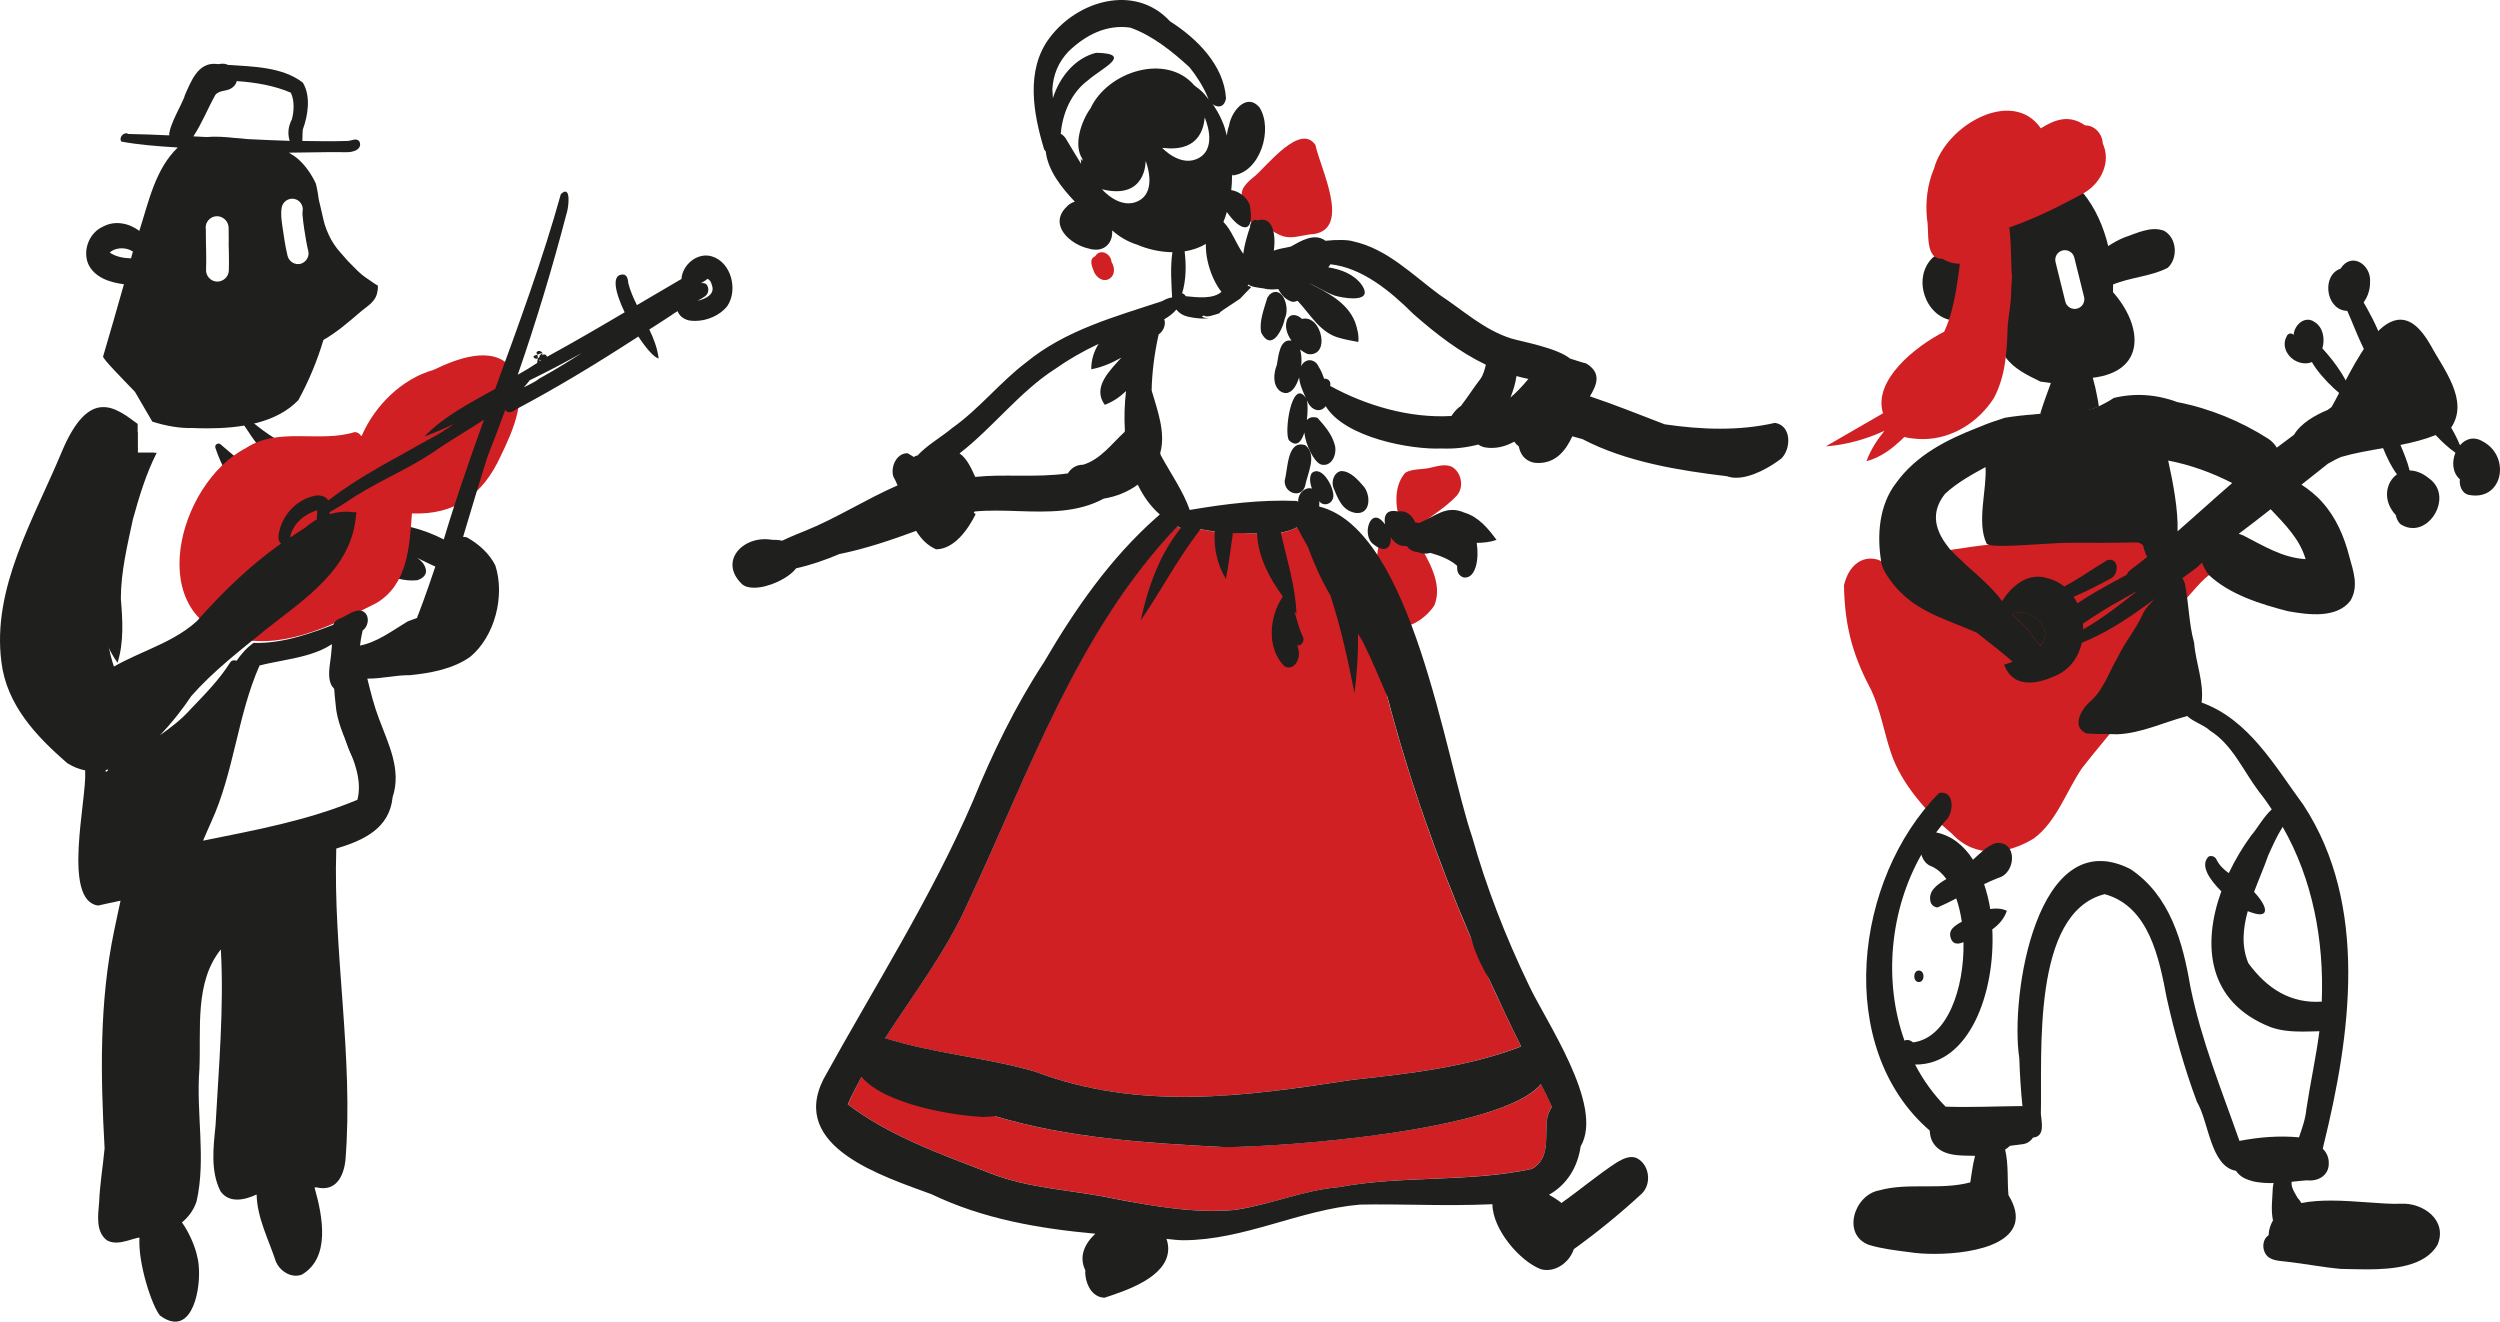 <?xml version="1.0" encoding="UTF-8"?> <svg xmlns="http://www.w3.org/2000/svg" width="314" height="166" viewBox="0 0 314 166" fill="none"> <g clip-path="url(#clip0_638_3)"> <path d="M277.123 67.723C276.545 66.553 275.164 67.359 274.205 67.421C273 67.537 271.79 67.578 270.583 67.635C267.653 67.684 264.716 67.696 261.79 67.682C261.389 67.682 260.992 67.688 260.595 67.688C257.693 67.6 254.789 67.48 251.888 67.372C251.06 67.36 250.347 67.864 249.781 68.423C248.777 68.458 239.646 69.804 236.409 70.547C234.758 69.607 232.368 70.276 231.604 73.503C231.689 79.18 232.979 82.82 235.062 86.757C236.197 89.228 236.626 91.932 237.487 94.491C238.72 98.35 242.068 102.131 245.149 104.705C246.625 106.289 248.386 106.952 250.2 106.952C251.973 106.952 253.795 106.315 255.443 105.316C258.315 103.185 259.5 99.43 261.48 96.506C264.486 92.606 267.985 89.059 270.164 84.485C271.388 82.061 272.452 79.459 272.974 76.761C274.61 75.458 275.997 73.313 277.465 72.219C278.475 70.788 277.698 69.127 277.121 67.723H277.123Z" fill="#D12023"></path> <path d="M294.843 39.102C294.583 38.549 294.672 37.77 295.14 37.35C295.636 36.896 296.383 37.09 296.692 37.666C298.448 40.709 300.26 44.113 299.616 47.617C297.132 45.321 296.181 42.101 294.843 39.102Z" fill="#1F1F1E"></path> <path d="M279.59 65.758C279.657 63.099 272.021 69.556 270.581 70.034C268.518 72.011 256.777 76.58 258.352 79.475C258.567 79.611 258.805 79.669 259.055 79.669C259.383 79.669 259.723 79.568 260.006 79.42C261.944 78.109 263.859 76.774 265.922 75.641C266.689 75.209 267.556 74.723 268.45 74.215C265.969 76.19 263.433 78.155 260.654 79.611C260.292 79.692 260.065 80.031 260.065 80.392C260.053 80.672 260.268 81.035 260.584 81.035H260.654C265.91 79.159 270.228 75.472 274.661 72.205C275.667 71.452 277.812 70.236 276.628 68.85C277.826 67.854 278.865 66.82 279.59 65.758Z" fill="#1F1F1E"></path> <path d="M264.684 70.35C262.747 71.493 260.921 72.852 258.905 73.844C258.269 74.171 257.26 74.557 257.59 75.463C257.691 75.712 257.895 75.845 258.133 75.845C260.504 75.046 262.813 73.902 265.011 72.712C266.169 72.272 266.224 69.967 264.684 70.35Z" fill="#1F1F1E"></path> <path d="M252.673 77.193C253.614 77.917 254.464 78.753 255.164 79.75C255.496 80.213 255.902 80.664 256.264 81.128C257.036 80.291 257.216 79.24 256.073 77.96C255.187 77.058 253.737 76.536 252.672 77.194L252.673 77.193Z" fill="#1F1F1E"></path> <path d="M282.386 120.96C281.507 118.841 281.716 116.632 282.317 114.443C282.955 114.686 283.495 114.839 283.826 114.839C285.096 114.839 284.357 113.325 283.11 112.025C283.698 110.462 284.369 108.927 284.879 107.465C285.435 106.241 285.946 105.057 286.703 103.855C290.477 110.458 291.914 118.131 291.612 125.806C287.7 126.061 284.736 124.182 282.385 120.96H282.386ZM241.328 107.335C241.514 108.019 241.957 108.615 242.673 108.847C243.367 109.168 243.956 109.718 244.467 110.402C243.207 111.152 242.064 111.985 242.518 113.416C242.696 113.755 243.015 113.969 243.367 113.969C244.176 113.624 244.945 113.24 245.706 112.842C246.019 113.739 246.252 114.724 246.402 115.769C245.552 116.241 244.624 116.783 245.033 117.875C245.213 118.361 245.521 118.517 245.883 118.517C246.11 118.517 246.364 118.425 246.615 118.339C246.725 124.106 244.613 130.368 240.284 130.924C239.855 130.583 239.486 130.553 239.204 130.71C236.529 123.225 237.368 114.299 241.328 107.337V107.335ZM301.529 151.188C300.417 151.243 298.843 151.119 297.096 150.997C294.45 150.803 291.423 150.615 289.051 151.104C288.916 150.861 288.754 150.629 288.552 150.421C288.255 149.866 287.928 149.433 287.826 148.803C287.834 148.69 287.832 148.563 287.822 148.435C288.468 148.368 289.108 148.296 289.751 148.247C291.203 148.418 292.563 147.594 292.493 146.033C292.503 145.413 292.215 144.724 291.739 144.285C291.774 144.128 291.811 143.975 291.837 143.849C295.237 130.042 297.559 113.699 289.31 101.103C285.727 96.239 282.483 90.394 276.518 88.237C276.852 85.724 275.776 83.26 275.584 80.733C274.894 78.267 274.94 75.768 274.395 73.2C274.192 72.658 273.852 72.184 273.24 72.082C271.856 72.014 271.821 73.585 271.142 74.535C270.588 75.441 269.453 76.2 269.056 77.294C268.205 79.115 266.857 80.699 265.997 82.532C264.862 84.442 264.263 86.548 262.563 88.085C261.428 89.023 260.091 91.307 262.075 92.125C263.389 92.225 264.523 92.168 265.939 92.225C268.919 92.101 271.684 90.754 274.543 89.984C274.598 89.973 274.653 89.946 274.708 89.928C275.477 90.673 276.759 91.008 277.58 91.77C280.424 93.56 281.737 96.805 283.71 99.407C284.299 100.131 284.816 100.893 285.335 101.658C284.319 102.552 283.414 104.219 282.758 104.923C281.7 106.37 280.733 107.98 279.936 109.664C279.32 109.223 278.764 108.709 278.395 107.966C278.224 107.583 277.748 107.392 277.373 107.604C276.297 108.736 277.55 110.496 278.998 111.949C276.592 118.605 277.187 125.845 285.173 129.002C286.463 129.467 287.824 129.567 289.197 129.567C289.907 129.567 290.613 129.538 291.318 129.521C290.906 132.717 290.178 136.001 289.673 139.351C289.579 140.504 289.152 141.667 288.757 142.848C286.239 142.621 283.764 142.819 281.274 143.296C278.998 136.794 276.517 130.801 275.11 123.936C274.169 118.349 272.57 112.48 267.574 109.153C255.821 103.207 252.433 125.134 253.622 132.893C253.691 134.911 253.813 136.938 254.019 138.953C253.978 138.947 253.947 138.924 253.906 138.921C250.743 138.953 247.581 139.1 244.419 138.999C244.407 139.002 244.396 139.008 244.384 139.011C242.821 137.434 241.541 135.642 240.532 133.698C240.57 133.701 240.61 133.706 240.645 133.706C247.324 133.706 250.629 124.749 250.234 116.729C251.062 116.135 251.743 115.372 252.059 114.39C251.371 114.08 250.666 114.068 249.973 114.172C249.805 113.072 249.531 112.036 249.204 111.049C249.781 110.772 250.367 110.505 250.983 110.264C253.249 109.673 253.431 105.548 250.664 105.895C249.549 106.263 248.711 107.169 247.811 107.983C246.674 106.195 245.128 104.957 243.177 104.551C243.627 103.963 244.079 103.385 244.578 102.843C245.428 101.789 245.417 99.223 243.556 99.596C232.885 110.33 230.326 131.589 242.375 142.005C242.392 142.492 242.494 142.964 242.694 143.351C243.704 145.274 246.176 145.137 248.045 145.172C248.051 145.172 248.059 145.172 248.064 145.172C247.743 146.419 247.589 147.774 247.467 148.507C245.618 149.004 243.692 149.004 241.765 149.004C239.828 149.004 237.878 148.992 236.021 149.514C232.87 150.079 231.284 155.099 234.761 156.366C236.404 156.854 238.127 157.056 239.816 157.27C240.643 157.407 241.743 157.488 242.967 157.488C248.305 157.488 255.82 155.915 252.26 150.101C252.101 148.307 252.286 146.196 251.843 144.387C252.055 144.244 252.264 144.103 252.456 143.914C253.033 143.847 253.611 143.767 254.188 143.688C254.712 143.581 255.093 143.269 255.363 142.863C255.375 142.863 255.386 142.875 255.4 142.875C256.887 142.704 256.41 140.929 256.332 139.898C256.512 132.435 255.128 114.635 264.343 112.305C269.918 113.834 271.19 120.336 272.142 125.356C273.128 129.766 274.349 134.143 275.936 138.396C277.433 140.882 277.613 146.482 280.845 147.059C281.072 147.409 281.364 147.669 281.75 147.906C282.182 148.144 282.691 148.303 283.157 148.416C283.847 148.54 284.538 148.596 285.221 148.596C285.335 148.596 285.446 148.581 285.56 148.579C285.517 148.77 285.488 148.963 285.467 149.152C285.423 150.501 285.197 151.948 285.487 153.287C285.185 153.807 284.965 154.399 284.935 155.148C284.164 155.643 284.097 156.796 284.573 157.519C285.139 158.382 286.352 158.356 287.26 158.471C289.503 158.728 291.747 159.172 294.002 159.374C294.954 159.386 296.066 159.432 297.242 159.432C300.678 159.432 304.586 159.048 306.149 156.354C307.455 153.289 304.371 151.028 301.528 151.187L301.529 151.188Z" fill="#1F1F1E"></path> <path d="M241.01 123.346C241.783 123.346 241.783 121.898 241.01 121.898C240.239 121.898 240.239 123.346 241.01 123.346Z" fill="#1F1F1E"></path> <path d="M294.549 39.024C294.673 39.043 294.786 39.056 294.9 39.056C296.634 39.044 297.71 37.079 297.677 35.471C297.892 33.3 295.364 31.537 293.972 33.743C291.613 34.545 292.076 38.694 294.549 39.024Z" fill="#1F1F1E"></path> <path d="M288.995 45.571C289.198 45.617 289.393 45.638 289.573 45.638C289.866 45.638 290.132 45.577 290.373 45.47C291.531 47.546 294.737 50.467 295.808 50.614C295.121 48.145 293.495 45.698 291.691 43.764C292.039 42.562 291.79 41.112 290.72 40.449C289.518 39.578 288.158 40.8 288.08 42.068C287.83 41.761 287.354 41.863 287.218 42.224C286.423 43.625 287.534 45.255 288.996 45.571H288.995Z" fill="#1F1F1E"></path> <path d="M289.584 70.225C286.718 70.078 284.246 68.529 281.753 67.252C281.57 67.172 281.391 67.105 281.184 67.047C282.545 66.031 283.905 64.98 285.196 63.96C286.965 65.836 288.834 67.668 289.583 70.225H289.584ZM273.502 66.731C273.592 64.027 272.924 60.556 272.323 57.843C275.143 58.396 277.752 59.335 280.368 60.669C278.055 62.661 275.801 64.732 273.501 66.732L273.502 66.731ZM253.747 76.91C254.585 76.91 255.458 77.351 256.071 77.973C257.217 79.249 257.035 80.3 256.266 81.141C255.904 80.674 255.494 80.222 255.166 79.759C254.463 78.763 253.614 77.927 252.671 77.203C253.002 77 253.376 76.91 253.747 76.91ZM311.819 55.434C310.679 54.756 309.66 55.136 308.973 55.923C308.689 55.234 308.308 54.458 307.867 53.708C310.17 50.271 306.867 46.316 305.19 43.196C300.167 34.51 295.363 46.736 292.848 51.122L292.337 51.496C290.773 52.141 288.948 53.192 288.132 54.605C287.407 55.138 286.681 55.683 285.967 56.224C285.695 55.773 285.321 55.375 284.856 55.083C281.413 52.889 277.502 51.282 273.478 50.503C270.815 49.508 268.085 49.348 265.488 49.983C264.856 50.411 264.162 50.773 263.471 51.091C262.7 51.43 261.794 51.566 260.968 51.667C260.173 51.769 259.381 51.781 258.574 51.814H258.643C258.269 51.826 257.883 51.834 257.496 51.834H257.305C256.67 51.939 256.026 51.994 255.39 52.051H255.456C254.212 52.141 252.987 52.277 251.763 52.481C251.728 52.493 251.705 52.504 251.682 52.516C250.629 52.844 249.599 53.205 248.589 53.636C248.554 53.636 248.522 53.656 248.499 53.668C244.486 55.228 240.679 57.162 238.161 60.646C235.996 63.439 235.713 67.27 236.304 70.7C236.543 72.078 238.388 74.117 238.75 74.421C241.382 77.055 244.961 77.985 248.26 79.455C248.272 79.455 248.272 79.464 248.284 79.464C250.016 80.833 251.673 82.11 252.781 83.118C252.398 83.265 252.035 83.378 251.716 83.48C252.328 85.141 253.53 85.73 254.878 85.73C255.876 85.73 256.965 85.414 257.962 84.963C263.355 82.928 262.653 73.88 257.077 72.6C254.741 71.876 252.655 73.561 251.477 75.506C250.22 73.821 248.598 72.431 246.989 71.007C246.989 71.007 244.735 68.891 244.79 68.823C242.559 66.085 242.808 63.881 244.326 61.991C244.338 61.979 244.348 61.979 244.36 61.968C245.823 60.625 247.682 59.583 249.383 58.667C249.574 61.438 248.236 65.609 249.516 68.268C249.858 68.979 257.428 68.177 259.592 68.177C262.529 68.189 265.473 68.189 268.409 68.132C268.716 68.177 268.965 68.291 269.157 68.473C269.258 68.879 269.384 69.275 269.531 69.672C269.587 69.762 269.656 69.85 269.711 69.93C269.032 70.474 268.343 71.015 267.649 71.536C267.059 71.887 266.915 72.735 267.083 73.346C267.57 74.217 268.681 74.272 270.186 73.778C271.875 73.233 274.075 71.978 276.477 70.384C276.682 71.062 277.022 71.708 277.43 72.215C280.058 74.682 283.923 75.88 287.391 76.774H287.403C289.918 77.225 293.489 77.7 295.211 75.451C296.29 73.631 295.573 71.719 295.066 69.874C294.43 67.388 293.409 64.999 291.677 63.077C290.905 62.197 290.008 61.493 289.068 60.874C290.328 59.878 291.449 58.972 292.379 58.248C292.968 57.921 293.534 57.594 294.068 57.387C295.742 56.898 297.527 56.597 299.314 56.287C299.787 57.445 300.327 58.583 301.057 59.581C299.656 60.575 299.2 62.865 300.912 64.694C300.971 65.045 301.118 65.371 301.333 65.655C301.399 65.734 301.47 65.802 301.548 65.871C302.059 66.185 302.57 66.322 303.057 66.322C305.775 66.322 307.814 62.06 305.108 60.103C304.246 59.389 303.401 59.099 302.648 59.09C302.384 58.01 301.945 56.95 301.493 55.883C303.021 55.581 304.516 55.205 305.92 54.646C306.677 55.457 307.487 56.219 308.401 56.864C307.945 57.981 308 59.36 308.961 60.196C308.859 60.986 309.198 61.892 309.99 62.142C310.319 62.205 310.625 62.242 310.91 62.242C314.491 62.242 315.17 57.188 311.816 55.434H311.819Z" fill="#1F1F1E"></path> <path d="M261.759 37.301C261.918 37.946 261.52 38.607 260.871 38.766C260.227 38.929 259.562 38.529 259.403 37.882L258.176 32.921C258.013 32.275 258.413 31.615 259.057 31.456C259.707 31.297 260.37 31.694 260.529 32.342L261.76 37.301H261.759ZM245.253 40.245C245.625 40.358 245.999 40.404 246.362 40.404C247.807 40.404 249.227 39.484 250.261 38.254C250.267 38.27 250.267 38.294 250.273 38.311C250.659 40.28 250.784 42.393 251.271 43.615C251.427 44.09 251.655 44.507 251.915 44.88V44.883C252.96 46.342 254.648 47.121 256.259 47.922C256.703 47.991 257.144 48.05 257.588 48.111C257.159 49.317 256.648 50.623 256.256 51.944C256.332 51.978 256.424 52.012 256.512 52.044C256.558 52.067 256.62 52.079 256.662 52.103V52.091C256.674 52.091 256.674 52.103 256.674 52.103C256.749 52.126 256.833 52.138 256.909 52.138H256.866C257.124 52.158 257.401 52.158 257.658 52.158C258.465 52.138 259.289 52.103 260.087 51.99L260.099 51.978V51.99C261.004 51.854 261.877 51.629 262.747 51.38H262.735C262.747 51.38 262.758 51.38 262.774 51.368C263.052 51.289 263.34 51.174 263.62 51.061C263.52 50.247 263.151 48.627 263.159 48.627C263.058 48.229 262.956 47.833 262.854 47.448C269.596 46.646 269.144 40.934 265.393 36.695C265.405 36.377 265.405 36.05 265.405 35.73C267.648 34.804 270.185 34.726 272.283 33.628C273.586 32.395 273.426 29.897 271.819 28.99C270.161 28.347 268.36 29.308 266.776 29.839C266.083 30.122 265.427 30.496 264.792 30.904C264.203 28.461 263.171 26.118 261.665 24.275C261.663 24.277 261.659 24.277 261.657 24.277C260.624 22.994 259.373 21.944 257.879 21.29C256.951 20.885 255.941 20.636 254.841 20.555C254.365 20.656 253.925 20.805 253.526 21.009C252.146 21.687 251.191 22.897 250.57 24.435C249.969 25.86 249.649 27.557 249.548 29.366C249.502 29.896 249.49 30.437 249.49 30.99C248.903 30.735 248.288 30.564 247.723 30.498C245.945 30.521 244.086 31.277 242.715 32.386C240.142 34.943 241.83 39.794 245.254 40.246L245.253 40.245Z" fill="#1F1F1E"></path> <path d="M264.109 18.034C264.075 16.858 263.111 15.727 261.888 15.749C259.886 14.343 258.072 15.017 256.329 16.114C252.769 10.97 244.402 15.694 242.916 21.163C242.08 23.13 241.808 25.355 242.033 27.521C242.35 29.049 241.691 32.587 243.972 32.51C244.128 32.61 244.299 32.688 244.479 32.77C244.81 32.906 245.138 33.03 245.489 33.074C245.692 33.109 245.939 33.109 246.162 33.135C245.866 35.525 245.498 38.021 244.787 40.167C244.616 40.676 244.425 41.174 244.188 41.661C240.552 43.52 235.219 47.775 236.508 51.907C234.118 53.303 231.707 54.666 229.318 56.067C231.773 55.881 234.332 55.21 236.694 54.104C235.762 55.256 234.944 56.493 234.431 57.922C236.238 57.461 237.788 56.275 239.188 54.882C239.501 54.975 239.82 55.038 240.152 55.061C240.605 55.116 241.061 55.151 241.513 55.151C245.151 55.151 248.493 53.047 250.455 49.961C251.282 48.377 251.715 46.669 251.917 44.894V44.882C251.963 44.508 251.995 44.147 252.03 43.773C252.065 43.333 252.097 42.89 252.109 42.439C252.132 42.1 252.144 41.761 252.144 41.411C252.179 40.108 252.553 38.414 252.584 37.123C252.596 36.717 252.607 36.31 252.631 35.913C252.654 35.507 252.677 35.123 252.709 34.725C252.677 34.476 252.666 34.183 252.643 33.865C252.607 32.985 252.596 31.875 252.541 30.72C252.541 30.584 252.529 30.44 252.518 30.292C252.484 29.727 252.44 29.147 252.371 28.596C252.368 28.587 252.365 28.575 252.365 28.566C256.13 27.292 260.083 25.152 261.858 24.171C263.921 22.927 265.166 20.327 264.112 18.031L264.109 18.034Z" fill="#D12023"></path> <path d="M139.917 150.542C134.649 149.418 129.269 149.322 124.205 147.285C118.222 144.991 111.625 142.63 106.486 138.697C107.392 136.671 108.468 134.717 109.64 132.8C109.892 132.991 110.223 133.112 110.597 133.124C122.753 142.244 138.878 143.303 153.599 144.066C159.292 144.138 188.448 142.279 193.556 136.179C194.052 137.105 194.511 138.046 194.911 138.999C194.694 139.315 194.511 139.723 194.368 140.219C193.931 142.535 194.885 145.427 192.411 146.802C184.505 148.516 176.14 147.598 168.149 149.107C163.679 149.494 159.546 151.316 155.124 151.953C154.192 152.051 153.263 152.086 152.318 152.086C148.207 152.086 143.956 151.327 139.917 150.543V150.542Z" fill="#D12023"></path> <path d="M129.949 134.572C123.723 132.774 117.305 132.341 111.152 130.401C114.791 124.778 118.936 119.35 121.635 113.236C129.259 97.039 135.215 79.283 147.824 66.103C148.491 66.438 149.215 66.719 150 66.922C149.986 66.704 149.974 66.499 149.953 66.296C151.354 66.631 152.853 66.838 154.253 66.971C155.101 66.887 156.077 66.932 157.081 66.983C159.292 67.077 161.686 67.177 163.269 65.969C163.521 66.281 163.91 66.438 164.272 66.438C164.441 66.357 164.621 66.281 164.818 66.236C164.902 66.197 164.984 66.175 165.067 66.164C165.094 66.152 165.106 66.138 165.132 66.138C165.736 66.248 165.988 66.693 166.11 67.223C166.221 66.983 166.412 66.754 166.68 66.572C166.813 66.511 166.944 66.478 167.091 66.464C167.862 66.331 168.733 66.682 169.169 67.356C171.333 68.891 173.181 71.07 174.558 73.242C175.128 74.605 173.605 75.642 173.047 76.678C172.963 76.823 172.879 77.006 172.771 77.186C172.214 77.09 171.695 77.608 171.924 78.237C171.971 78.367 172.045 78.488 172.153 78.622C175.947 96.93 182.716 114.684 191.047 131.427C184.278 134.041 177.024 134.837 169.82 135.634C162.738 136.72 155.714 137.759 148.682 137.759C142.42 137.759 136.171 136.936 129.949 134.573V134.572ZM161.964 73.893C159.548 76.255 158.75 81.032 161.314 83.674C162.701 84.374 163.498 82.419 163.005 81.333C162.993 81.239 162.993 81.131 162.979 81.032C163.486 81.191 163.995 80.369 163.585 79.828C163.254 79.115 163.039 78.342 162.822 77.572C162.689 77.112 162.556 76.642 162.402 76.197C162.402 76.197 162.388 76.185 162.388 76.171C162.339 75.991 162.3 75.812 162.269 75.618C162.204 74.955 162.193 74.293 162.231 73.626C162.147 73.713 162.048 73.783 161.963 73.893H161.964Z" fill="#D12023"></path> <path d="M160.913 89.524C160.818 89.357 160.696 89.186 160.588 89.018C156.733 87.838 157.202 82.929 157.166 79.672C157.383 76.004 156.997 71.782 159.051 68.548C160.115 67.028 162.05 66.33 163.731 67.309C167.125 69.333 165.759 73.591 165.336 76.764C164.974 79.043 166.992 82.578 164.407 83.927C164.346 84.507 164.286 85.085 164.227 85.653H164.213C163.972 87.257 163.017 88.921 161.277 89.055C161.166 89.211 161.071 89.368 160.964 89.524C160.964 89.536 160.952 89.547 160.938 89.547C160.938 89.547 160.926 89.535 160.914 89.524H160.913Z" fill="#D12023"></path> <path d="M176.034 66.042C175.271 63.981 174.931 61.206 176.489 59.383C177.386 58.865 178.52 58.987 179.524 58.781C180.42 58.587 181.459 58.214 182.356 58.625C183.589 59.349 183.915 61.207 182.96 62.268C181.422 63.909 179.379 64.995 177.7 66.488C177.52 66.609 177.326 66.668 177.146 66.668C176.708 66.668 176.287 66.404 176.035 66.043L176.034 66.042Z" fill="#D12023"></path> <path d="M174.062 76.739C173.519 73.554 171.538 68.624 174.726 66.342C175.814 64.475 178.207 65.995 177.955 67.825C179.296 70.191 181.316 73.291 180.143 76.065C179.274 77.368 177.617 78.659 176.19 78.659C175.296 78.659 174.486 78.127 174.063 76.74L174.062 76.739Z" fill="#D12023"></path> <path d="M137.465 34.271C137.238 33.632 136.649 32.581 137.555 32.181C138.211 31.13 139.545 31.903 139.597 32.873C140.344 34.124 139.649 35.175 138.77 35.175C138.328 35.175 137.837 34.911 137.465 34.271Z" fill="#D12023"></path> <path d="M160.695 29.491C159.723 29.04 158.857 28.293 157.867 28.001C156.39 28.16 155.642 26.243 156.137 25.059C155.495 23.822 156.749 22.81 157.603 22.122C159.164 20.804 163.309 15.414 165.219 18.207C165.805 21.097 169.698 28.575 165.098 29.386C164.018 29.438 163.047 29.797 162.071 29.797C161.617 29.797 161.163 29.719 160.697 29.493L160.695 29.491Z" fill="#D12023"></path> <path d="M159.451 36.998C159.379 37.131 159.28 37.251 159.184 37.372C158.787 38.747 158.108 40.388 158.412 41.788C158.775 42.477 159.149 42.752 159.5 42.752C160.402 42.752 161.192 41.004 161.382 39.967C162.07 38.604 161.031 35.673 159.451 37V36.998Z" fill="#1F1F1E"></path> <path d="M161.362 60.325C161.278 61.301 162.049 61.964 162.787 61.964C163.271 61.964 163.73 61.689 163.924 61.026C164.202 59.504 165.493 57.116 163.947 55.92C161.652 55.173 161.774 58.888 161.362 60.324V60.325Z" fill="#1F1F1E"></path> <path d="M168.408 59.168C167.512 59.374 167.187 60.506 167.488 61.278C168.02 62.532 168.515 64.101 170.208 64.413C170.318 64.437 170.426 64.437 170.523 64.437C172.142 64.437 172.165 62.243 171.322 61.145C170.596 60.315 169.615 59.13 168.41 59.168H168.408Z" fill="#1F1F1E"></path> <path d="M183.962 64.401C181.63 63.354 180.275 64.885 178.221 65.692C178.045 65.628 177.91 65.646 177.757 65.63C177.392 64.753 176.64 64.055 175.587 64.243C174.125 63.908 173.765 64.8 173.964 65.85C173.903 65.784 173.854 65.705 173.785 65.641C172.094 63.568 171.043 67.198 172.419 68.296C172.977 68.765 173.435 68.959 173.785 68.959C174.452 68.959 174.745 68.288 174.679 67.494C175.047 68.018 175.503 68.427 175.973 68.525C176.133 68.559 176.286 68.574 176.431 68.574C176.466 68.574 176.487 68.553 176.521 68.553C176.589 68.574 176.656 68.6 176.728 68.619C177.018 69.029 177.456 69.317 178.042 69.332C178.39 69.476 178.73 69.537 179.069 69.537C179.272 69.537 179.466 69.485 179.664 69.445C180.883 69.796 182.069 70.238 183.012 71.058C182.998 71.666 183.065 72.231 183.783 72.517C183.869 72.54 183.937 72.54 184.012 72.54C185.38 72.54 185.791 70.165 185.475 68.188C186.337 68.176 187.19 68.087 187.964 67.811C186.914 66.379 185.727 64.94 183.963 64.397L183.962 64.401Z" fill="#1F1F1E"></path> <path d="M189.711 49.929C190.08 49.037 190.34 48.123 190.471 47.233C190.967 47.364 191.46 47.503 191.968 47.593C191.271 48.427 190.54 49.231 189.711 49.929ZM148.933 37.202C148.809 36.993 148.646 36.883 148.473 36.838C148.992 35.182 148.997 33.256 148.788 31.571C149.723 31.424 150.625 31.13 151.414 30.653C151.426 30.647 151.437 30.636 151.449 30.63C151.449 31.305 151.502 32.017 151.667 32.755C151.989 34.238 152.63 35.676 153.416 36.658C152.332 37.617 150.263 37.333 148.933 37.203V37.202ZM145.977 18.577C146.188 18.513 150.88 19.614 151.309 14.759C151.309 14.759 152.963 18.398 150.667 19.788C148.372 21.174 145.975 18.577 145.975 18.577H145.977ZM136.968 13.609C135.823 15.186 134.769 18.218 135.958 19.97C135.958 20.059 135.933 20.149 135.933 20.239C135.869 20.131 135.799 20.027 135.741 19.914C135.753 20.141 135.779 20.36 135.79 20.586C135.142 19.512 134.467 18.452 133.849 17.372C133.692 17.146 133.472 16.944 133.228 16.79C133.457 14.171 134.592 11.594 136.666 10.076C138.273 8.629 142.494 6.721 137.678 6.631C135.079 7.266 133.103 9.605 132.244 12.329C132.228 11.946 132.198 11.565 132.178 11.188C132.289 9.407 132.898 7.836 134.215 6.452C136.31 4.442 138.927 3.032 141.962 3.47C144.708 4.429 147.269 6.482 149.404 8.45C150.248 9.492 151.121 10.832 151.678 12.184C151.713 12.309 151.77 12.419 151.828 12.528C151.562 12.195 151.321 11.83 151.013 11.544C150.77 11.303 150.5 11.099 150.224 10.898C150.207 10.883 150.205 10.865 150.187 10.852C150.193 10.864 150.199 10.875 150.206 10.884C150.151 10.844 150.108 10.797 150.05 10.76C150.038 10.75 150.027 10.745 150.015 10.737C146.502 6.617 139.117 8.968 136.969 13.609H136.968ZM143.055 25.198C140.705 26.478 138.412 23.774 138.412 23.774C144.014 25.159 143.893 20.206 143.893 20.206C143.893 20.206 145.402 23.921 143.055 25.198ZM147.891 66.104C148.034 66.174 148.165 66.254 148.308 66.322C145.622 69.675 144.18 73.74 143.278 77.922C145.668 74.459 147.833 70.322 150.517 66.825C150.621 66.709 150.682 66.582 150.734 66.455C151.353 66.579 151.959 66.672 152.582 66.759C152.417 68.8 152.893 70.879 153.937 72.673C153.949 72.7 153.963 72.7 153.975 72.7C154.335 70.804 154.576 68.881 154.854 66.961C155.556 66.939 156.3 66.955 157.082 66.982C157.346 66.998 157.619 66.998 157.886 67.008C158.022 69.947 159.401 72.555 161.123 74.924C159.401 77.469 159.063 81.373 161.313 83.676C161.503 83.784 161.698 83.833 161.879 83.833C162.894 83.833 163.425 82.263 163.004 81.349C162.992 81.236 162.973 81.125 162.961 81.016C163.01 81.031 163.053 81.059 163.101 81.059C163.559 81.059 163.948 80.335 163.57 79.829C163.135 78.87 162.889 77.825 162.573 76.792C162.661 76.896 162.739 77.004 162.823 77.101C162.823 77.115 162.835 77.115 162.835 77.115C162.724 73.644 161.62 70.281 160.871 66.887C161.61 66.771 162.307 66.572 162.908 66.212C163.341 67.044 163.82 67.857 164.266 68.685C165.047 70.778 165.928 72.803 167.104 74.8C168.395 78.733 169.315 82.964 170.124 87.041C170.431 84.676 170.606 82.128 170.562 79.59C170.771 79.928 170.969 80.275 171.177 80.614C172.303 82.888 173.28 85.223 174.27 87.548C176.951 97.817 180.51 107.878 184.694 117.658C184.805 117.984 184.902 118.314 185.016 118.642C185.501 120.17 186.211 121.589 187.024 122.956C188.325 125.81 189.668 128.639 191.057 131.439C184.28 134.045 177.028 134.841 169.814 135.637C156.418 137.698 143.16 139.58 129.951 134.574C123.747 132.784 117.325 132.331 111.174 130.39C114.82 124.77 118.949 119.354 121.647 113.238C129.277 97.026 135.283 79.296 147.895 66.105L147.891 66.104ZM193.534 136.173C194.033 137.109 194.495 138.055 194.913 139.017C194.706 139.335 194.518 139.728 194.367 140.23C193.931 142.534 194.874 145.441 192.411 146.815C184.505 148.527 176.141 147.611 168.151 149.105C163.666 149.493 159.548 151.315 155.121 151.965C150.181 152.434 144.873 151.504 139.919 150.552C134.647 149.418 129.271 149.334 124.205 147.295C118.223 144.991 111.626 142.64 106.476 138.696C107.004 137.524 107.591 136.38 108.214 135.251C111.188 138.807 120.014 140.145 123.507 140.289C124.002 140.281 124.511 140.228 125.016 140.194C134.183 142.962 144.176 143.578 153.591 144.065C153.71 144.077 153.843 144.077 154 144.077C160.548 144.077 188.535 142.157 193.537 136.173H193.534ZM141.283 54.025C141.279 54.095 141.262 54.162 141.262 54.234C139.653 55.715 138.24 57.697 136.04 58.37C135.175 58.356 134.508 58.829 134.122 59.462C132.093 59.742 130.025 59.761 127.954 59.746C126.126 59.734 124.289 59.707 122.487 59.901C122.026 58.885 121.475 57.605 120.52 56.946C124.681 53.732 128.105 49.175 132.462 46.381C134.171 45.176 136.034 44.096 137.983 43.194C137.411 44.114 137.049 45.165 137.063 46.381C138.412 46.129 139.656 45.585 140.846 44.916C139.407 46.535 137.143 48.636 138.758 50.843C139.75 50.481 140.65 49.869 141.43 49.12C141.238 50.738 141.186 52.397 141.283 54.024V54.025ZM222.927 53.113C218.392 54.152 213.708 53.97 209.085 53.293C205.955 52.097 202.835 50.832 199.694 49.781C200.566 48.322 201.197 46.848 199.226 45.648C198.59 45.5 197.891 45.238 197.195 45.033C195.53 43.681 191.129 42.908 189.846 42.523C186.425 41.462 183.768 38.977 180.819 37.035C177.422 34.539 174.216 31.233 169.929 30.307C169.34 30.115 167.939 30.083 166.477 30.24C166.474 30.236 166.474 30.234 166.471 30.234C165.084 29.209 163.403 30.256 162.119 30.969C161.423 31.148 160.686 31.209 159.992 31.479C160.292 29.279 159.792 27.092 157.932 27.685C157.424 27.42 156.971 28.018 157.012 28.499C156.662 29.51 156.305 30.696 156.153 31.881C155.217 30.575 154.727 28.951 153.658 27.869C153.662 27.865 153.664 27.863 153.664 27.86C153.838 27.46 153.971 27.049 154.091 26.624C154.965 27.877 155.801 28.551 156.374 28.551C157.024 28.551 157.333 27.659 156.961 25.702C156.505 24.613 155.498 24.002 154.634 23.875C154.634 23.869 154.64 23.861 154.64 23.853C154.64 23.826 154.652 23.812 154.652 23.8C154.68 23.534 154.707 23.27 154.718 23.015C154.718 22.882 154.73 22.763 154.73 22.641C154.75 22.372 154.742 22.111 154.742 21.845C154.756 21.897 154.77 21.955 154.788 22.007C154.788 22.021 154.8 22.037 154.811 22.037C158.284 21.657 159.956 16.194 158.171 13.46C156.506 11.579 154.625 14.074 154.367 15.788C154.211 16.191 154.143 16.607 154.087 17.021C153.965 16.581 153.866 16.13 153.706 15.709C153.399 14.911 153.025 14.138 152.56 13.446C152.545 13.405 152.519 13.367 152.492 13.327C152.429 13.229 152.339 13.156 152.272 13.062C152.913 13.576 153.812 13.515 153.987 12.323C153.714 8.189 150.334 4.825 146.952 2.676C142.571 -2.085 135.283 0.048 131.763 4.839C128.813 8.849 129.782 14.237 131.113 18.658C131.162 18.825 131.258 18.917 131.345 19.021C131.612 21.387 133.286 23.526 134.995 25.324C134.58 25.46 134.201 25.689 133.939 26.001C131.673 28.25 134.395 30.711 136.743 31.218C137.064 31.322 137.369 31.363 137.636 31.363C139.093 31.363 139.806 30.134 139.679 28.948C140.575 29.703 141.588 30.349 142.828 30.732C144.159 31.303 145.72 31.662 147.252 31.676C146.979 33.593 147.122 35.46 147.215 37.357C146.81 37.403 146.352 37.592 145.975 37.818C140.055 39.783 133.828 41.448 128.861 45.536C125.574 48.034 122.973 51.375 119.591 53.761C118.203 54.924 116.466 55.88 115.229 57.221C115.064 57.227 114.918 57.291 114.791 57.407C114.511 57.246 114.243 57.05 113.958 56.922C112.565 56.946 111.84 58.659 112.203 59.852C112.403 60.203 112.571 60.577 112.737 60.962C108.808 62.678 105.074 65.076 101.169 66.656C100.519 66.913 99.368 67.371 98.236 67.913C97.806 67.805 97.311 67.797 96.947 67.799C93.411 67.174 90.182 70.454 93.19 73.36C93.552 73.687 94.086 73.818 94.716 73.818C96.524 73.818 99.039 72.642 99.992 71.381C101.863 70.962 103.661 70.336 105.413 69.591C108.657 68.94 111.918 67.842 115.068 66.675C115.669 67.651 116.432 68.489 117.569 68.994C119.868 68.971 121.605 66.473 122.539 64.582C122.472 64.498 122.374 64.466 122.305 64.394C122.33 64.33 122.392 64.31 122.418 64.243C124.193 64.072 126.03 64.133 127.87 64.194C131.586 64.315 135.308 64.422 138.639 62.624C140.171 62.382 141.666 61.779 142.905 60.873C143.586 62.31 144.494 63.583 145.672 64.62C145.539 64.736 145.406 64.851 145.275 64.967C139.461 70.103 135.033 76.485 131.135 83.155C127.542 88.641 124.677 94.541 122.198 100.618C116.968 112.752 109.775 124.007 103.419 135.56C99.124 144.123 110.971 147.754 117.026 150.007C123.494 153.11 130.503 154.31 137.573 154.954C136.253 156.19 135.463 157.794 136.319 159.56C136.293 159.778 136.305 160.005 136.331 160.223C136.485 161.513 137.248 162.937 138.724 162.996C141.489 162.082 146.567 160.428 146.726 156.989C146.753 156.503 146.657 156.043 146.512 155.603C147.219 155.674 147.931 155.774 148.622 155.774C156.275 155.762 163.235 151.937 170.825 151.298C173.195 151.251 175.588 151.286 177.979 151.321C181.141 151.37 184.298 151.393 187.445 151.251C187.489 154.514 190.971 158.435 193.513 159.405C193.777 159.489 194.03 159.516 194.284 159.516C195.785 159.516 197.208 158.332 197.668 156.895C200.653 154.75 203.496 152.422 206.192 149.935C207.472 148.72 207.192 146.308 205.623 145.486C204.813 145.063 203.809 145.557 203.118 145.969C200.676 147.55 198.476 149.432 196.12 151.093C195.633 150.697 195.1 150.363 194.551 150.063C196.821 148.792 198.155 146.582 198.527 143.994C201.555 138.827 194.036 128.161 191.929 123.534C189.112 117.663 186.696 111.487 184.92 105.179C181.497 95.179 177.42 66.554 165.691 63.619C165.699 63.395 165.716 63.179 165.716 62.954C165.716 62.95 165.714 62.948 165.714 62.944C165.748 62.985 165.786 63.052 165.824 63.087C166.004 63.266 166.233 63.339 166.45 63.339C166.912 63.339 167.358 62.992 167.454 62.474C167.669 61.411 166.077 58.333 164.771 59.408C164.431 59.9 164.515 60.651 164.78 61.369C164.777 61.369 164.774 61.362 164.771 61.362C163.999 61.145 163.055 61.831 163.045 62.978C163.045 62.994 163.048 63.016 163.048 63.033C162.979 63 162.934 62.943 162.862 62.917C158.371 62.735 153.862 63.292 149.429 64.051C148.599 61.666 147.042 59.482 145.794 57.175C145.768 57.091 145.749 57.001 145.719 56.917C146.438 54.358 145.4 51.619 144.645 49.037C144.691 46.745 144.997 44.44 145.481 42.207C145.493 42.146 145.516 42.073 145.527 42.01C146.181 41.538 146.455 40.724 146.23 40.098C146.819 39.768 147.332 39.372 147.751 38.883C148.078 39.308 148.569 39.616 149.109 39.749C149.761 39.904 150.486 40.012 151.211 40.012C151.407 40.012 151.598 40 151.781 39.988C151.793 39.988 151.793 39.988 151.793 39.976C151.683 39.976 151.587 39.964 151.488 39.953C151.61 39.976 150.751 39.821 151.055 39.676C151.189 39.604 151.391 39.7 151.526 39.749H151.54C151.697 39.734 151.849 39.71 152.022 39.688H152.01C152.384 39.592 152.759 39.482 153.121 39.362C153.289 39.142 153.556 38.974 153.808 38.807C154.255 38.515 154.704 38.219 155.152 37.915C155.358 37.781 155.552 37.648 155.755 37.515C155.972 37.275 156.191 37.044 156.42 36.814L156.299 36.935C156.577 36.657 156.855 36.367 157.137 36.078L157.147 36.066C157.006 35.99 156.85 35.935 156.687 35.88C156.74 35.828 156.789 35.776 156.838 35.724C156.89 35.765 156.91 35.808 156.965 35.849C157.642 36.173 158.454 36.127 159.18 36.321C159.345 36.343 159.528 36.355 159.722 36.355C159.974 36.355 160.259 36.335 160.55 36.303C160.956 37.061 161.509 37.713 162.369 37.913H162.419C162.648 37.913 162.799 37.831 162.969 37.773C164.632 39.524 165.841 41.892 168.378 42.48C169.112 42.686 169.848 42.807 170.599 42.952C170.707 42.179 170.478 41.25 170.199 40.454C169.215 37.964 166.708 36.745 164.431 35.582C165.499 36.03 166.526 36.737 167.64 37.127C168.17 37.284 169.137 37.476 169.97 37.476C171.084 37.476 171.928 37.117 171.046 35.799C170.072 34.447 168.483 33.845 166.829 33.576C166.928 33.449 167.03 33.321 167.103 33.19C171.095 33.639 174.619 36.551 177.498 39.418C180.306 41.894 183.301 44.218 186.629 45.81C186.463 46.451 186.298 47.093 185.947 47.582C185.225 48.512 184.282 49.959 183.492 50.984C183.086 51.23 182.649 51.702 182.302 52.247C177.056 52.561 171.553 50.935 167.079 48.476L167.067 48.464C167.223 47.87 166.733 47.486 166.321 47.578C166.129 47.048 165.924 46.521 165.63 46.076C165.329 45.28 164.337 44.895 163.637 45.654C163.545 45.766 163.492 45.888 163.429 46.01C163.512 45.233 163.467 44.496 163.295 43.905C163.617 44.151 163.953 44.354 164.275 44.472C164.363 44.484 164.447 44.496 164.528 44.496C165.762 44.496 166.138 43.372 165.932 42.241C165.715 40.986 164.783 39.742 163.527 40.057C162.969 39.513 162.099 39.284 161.678 40.119C161.316 40.976 161.623 41.957 162.209 42.785C160.718 42.516 160.581 44.708 160.372 45.834C159.983 46.824 159.793 48.298 160.734 49.09C161.002 49.285 161.266 49.368 161.495 49.368C162.258 49.368 162.83 48.5 163.166 47.399C163.239 48.286 163.65 49.199 164.022 49.995C162.251 47.354 161.219 54.428 161.908 55.315C162.21 55.604 162.474 55.723 162.703 55.723C163.216 55.723 163.572 55.133 163.82 54.339C164.008 55.934 165.024 57.979 165.883 58.328C166.017 58.378 166.161 58.39 166.283 58.39C167.467 58.39 168.001 56.74 167.59 55.7C167.227 54.447 166.283 53.384 165.463 52.469C164.798 52.296 164.404 52.461 164.14 52.761C164.265 51.737 164.259 50.758 164.152 50.286C164.166 50.312 164.182 50.344 164.193 50.371C164.508 51.141 165.074 51.518 165.596 51.518C165.944 51.518 166.273 51.338 166.51 51.022C168.931 54.98 177.245 56.505 181.075 56.33C182.627 56.398 184.176 56.225 185.668 55.834C185.987 56.052 186.355 56.199 186.747 56.219C186.903 56.245 187.06 56.258 187.218 56.258H187.375C188.367 56.258 189.322 55.945 190.191 55.478C190.379 55.738 190.571 55.936 190.766 56.072C190.931 57.018 191.502 57.846 192.608 58.102C192.825 58.137 193.032 58.151 193.224 58.151C195.391 58.151 196.646 56.626 197.485 54.801C197.909 54.915 198.338 55.036 198.762 55.154C204.236 58.029 210.991 59.107 216.915 59.815C217.278 59.948 217.665 60.007 218.073 60.007C220.031 60.007 222.366 58.646 223.746 57.583C224.989 56.33 225.036 53.446 222.933 53.11L222.927 53.113Z" fill="#1F1F1E"></path> </g> <g clip-path="url(#clip1_638_3)"> <path d="M27.13 55.851C27.275 55.682 27.529 55.663 27.698 55.804C29.437 57.294 31.146 58.798 32.968 60.16C34.769 61.547 36.697 62.76 38.584 63.973C40.473 65.182 42.353 66.348 44.29 67.481C44.955 67.855 45.662 68.159 46.363 68.473C46.495 68.513 46.614 68.579 46.743 68.608C47.663 68.867 48.648 68.856 49.623 68.999C50.079 69.044 50.522 69.167 50.955 69.328C48.31 67.875 45.794 66.22 43.325 64.501L43.245 64.448C43.05 64.313 42.975 64.055 43.067 63.834C43.176 63.576 43.474 63.457 43.728 63.566C46.317 64.656 48.938 65.555 51.686 66.222C54.432 66.9 57.005 68.248 59.217 70.035L59.167 70.006C60.03 70.528 60.532 71.443 60.559 72.358L60.463 72.213C60.658 72.329 60.586 72.617 60.526 72.643C60.467 72.715 60.4 72.755 60.341 72.792C60.208 72.855 60.099 72.901 59.917 72.888C57.23 72.373 54.79 71.272 52.413 70.082C52.837 70.373 53.329 70.803 53.487 71.519C53.649 72.369 52.816 72.743 52.423 72.875C50.71 73.056 49.137 72.488 47.702 71.784C45.745 71.149 43.752 70.585 41.808 69.844C39.689 69.042 37.672 67.967 35.745 66.728C33.808 65.512 32.055 63.969 30.508 62.254C28.978 60.519 27.774 58.474 27.066 56.286L27.053 56.237C27.011 56.108 27.037 55.96 27.13 55.851H27.13Z" fill="#1F1F1E"></path> <path d="M41.181 62.681C39.872 62.37 38.87 61.815 37.815 61.168C36.813 60.49 35.848 59.75 34.989 58.914C33.29 57.219 31.868 55.309 30.592 53.32L30.523 53.215C30.417 53.042 30.427 52.818 30.566 52.655C30.737 52.461 31.035 52.441 31.226 52.609C32.011 53.297 32.833 53.925 33.677 54.516C34.523 55.11 35.468 55.564 36.387 56.072C38.262 57.041 39.825 58.534 41.065 60.249L41.111 60.302C41.29 60.655 41.461 61.032 41.502 61.455C41.524 61.66 41.521 61.877 41.478 62.08C41.422 62.304 41.389 62.44 41.181 62.681L41.181 62.681Z" fill="#1F1F1E"></path> <path d="M30.225 80.271C17.808 77.866 22.235 60.726 30.906 56.266C34.986 53.586 40.137 55.654 44.54 54.27C44.87 54.272 45.191 54.454 45.35 54.769L45.446 54.713C47.066 50.962 50.457 47.585 54.441 46.462C57.258 45.104 61.876 43.257 64.236 46.217C66.461 49.66 64.487 53.956 62.897 57.26C60.685 62.127 57.156 64.701 51.74 64.487C51.436 68.59 51.238 73.432 47.237 75.764C42.097 78.345 36.13 81.451 30.225 80.271L30.225 80.271Z" fill="#D12023"></path> <path d="M39.646 30.829C39.646 30.836 39.65 30.84 39.652 30.842V30.877C39.65 30.863 39.646 30.846 39.646 30.829Z" fill="#1F1F1E"></path> <path d="M17.29 56.728V56.876H19.283C16.318 65.547 11.141 74.842 14.408 84.019C14.596 84.96 15.164 87.878 13.769 87.878C13.693 87.878 13.617 87.871 13.531 87.854C9.713 86.939 10.149 81.891 9.898 78.787C10.126 71.125 13.756 63.598 17.29 56.728H17.29Z" fill="#1F1F1E"></path> <path d="M16.785 57.08C16.934 56.845 17.106 56.502 17.288 56.139V56.875H19.682C18.336 59.526 17.49 62.353 16.693 65.221C15.995 68.5 15.185 71.813 15.179 75.184C15.404 77.887 15.572 80.646 14.765 83.237C14.755 83.237 14.749 83.227 14.749 83.227C9.668 76.113 13.166 64.28 16.785 57.08H16.785Z" fill="#1F1F1E"></path> <path d="M15.073 108.913C14.257 108.357 13.926 107.356 13.859 106.404C13.618 102.446 12.759 98.233 14.137 94.394C14.567 93.346 16.014 93.918 15.754 94.969C14.768 98.441 15.701 102.092 16.418 105.549C16.729 106.43 16.765 109.058 15.592 109.058C15.44 109.058 15.268 109.015 15.073 108.913L15.073 108.913Z" fill="#1F1F1E"></path> <path d="M17.646 91.724C18.131 95.745 18.793 100.232 19.348 104.264C16.419 101.2 16.551 95.566 17.646 91.724Z" fill="#1F1F1E"></path> <path d="M44.479 95.473C42.992 92.958 42.786 89.769 42.611 86.875C40.581 86.171 41.577 83.286 41.636 81.67C41.844 80.424 41.206 78.069 42.77 77.659C43.62 77.305 44.496 76.499 45.455 76.724C46.499 77.121 46.354 78.624 45.557 79.178C44.767 82.404 45.16 85.764 45.557 88.953C45.825 90.612 46.01 91.865 46.199 93.387C46.439 94.21 46.288 95.222 45.563 95.76C45.465 95.849 45.346 95.885 45.236 95.885C44.962 95.885 44.684 95.677 44.479 95.472V95.473Z" fill="#1F1F1E"></path> <path d="M67.537 44.772C67.556 44.855 67.543 44.944 67.534 45.027C67.388 45.07 67.255 45.059 67.154 44.996C66.952 44.881 66.989 44.676 67.121 44.667L67.471 44.548C67.487 44.59 67.504 44.63 67.517 44.693L67.537 44.772L67.537 44.772Z" fill="#1F1F1E"></path> <path d="M67.588 44.097C67.793 44.032 68.038 44.151 68.107 44.329L67.473 44.547C67.383 44.276 67.294 44.227 67.588 44.097Z" fill="#1F1F1E"></path> <path d="M68.209 44.295C68.182 44.311 68.149 44.337 68.123 44.358C68.119 44.347 68.112 44.337 68.109 44.331L68.209 44.295Z" fill="#1F1F1E"></path> <path d="M67.773 45.022C67.757 45.068 67.787 45.091 67.783 45.13C67.78 45.124 67.78 45.124 67.776 45.121L67.773 45.022Z" fill="#1F1F1E"></path> <path d="M13.29 96.967C13.488 96.815 13.69 96.675 13.891 96.527C13.679 96.593 13.475 96.686 13.263 96.731C13.273 96.805 13.28 96.891 13.29 96.967V96.967ZM13.805 103.767C13.885 103.658 13.96 103.535 14.036 103.447C13.941 103.427 13.875 103.377 13.785 103.354C13.792 103.492 13.798 103.631 13.805 103.767ZM23.942 89.072C25.727 87.206 27.548 85.372 28.93 83.174C29.131 82.907 29.436 82.89 29.713 82.989C30.305 82.143 30.979 81.36 31.849 80.746C35.638 80.865 39.323 79.457 42.765 78.129C43.499 78.122 43.572 79.037 43.185 79.52C40.854 82.537 36.057 82.682 32.599 83.588C29.806 89.906 29.403 97.03 26.48 103.347C26.143 104.087 25.825 104.837 25.505 105.588C32.067 104.26 38.659 103.066 44.894 100.449C45.912 96.303 42.428 92.631 42.157 88.481C41.948 86.564 40.92 77.69 44.775 80.412C44.861 80.65 44.944 80.885 45.023 81.12C47.334 80.726 49.244 79.219 51.224 78.036C51.644 77.874 52.031 77.739 52.382 77.614C52.418 77.455 52.477 77.293 52.55 77.151C53.485 74.722 54.309 72.254 55.142 69.798C56.782 64.046 58.749 58.369 60.786 52.715C58.613 54.146 56.326 55.441 54.249 56.909C50.782 59.189 46.851 60.729 43.462 63.091C42.765 63.56 42.067 63.921 41.406 64.33C41.406 64.412 41.402 64.499 41.4 64.578C42.385 64.297 43.416 64.194 44.464 64.34C44.507 64.356 44.566 64.35 44.616 64.34C44.745 64.323 44.834 64.307 44.719 64.661C44.213 71.481 38.202 75.267 33.356 79.094C30.126 81.727 26.794 84.282 24.033 87.417C23.035 88.911 21.667 90.708 20.086 92.347C21.462 91.385 22.793 90.364 23.941 89.072H23.942ZM36.467 67.297C36.467 67.314 36.477 67.33 36.477 67.337C36.477 67.337 36.477 67.347 36.484 67.347C36.497 67.397 36.48 67.446 36.484 67.496C37.089 67.099 37.67 66.666 38.306 66.303C38.762 65.883 39.264 65.536 39.793 65.242C39.77 64.988 39.799 64.724 39.843 64.466C39.803 64.333 39.812 64.205 39.856 64.079C38.282 64.551 36.907 65.671 36.467 67.297H36.467ZM67.721 47.557C69.559 46.546 71.348 45.446 73.113 44.315C70.938 45.531 68.749 46.679 66.535 47.756C66.293 48.059 66.055 48.367 65.793 48.651C66.564 48.261 67.321 47.907 67.721 47.557L67.721 47.557ZM67.771 45.02L67.774 45.122C67.778 45.126 67.778 45.126 67.78 45.129C67.774 45.218 67.764 45.31 67.804 45.373C67.844 45.347 67.883 45.324 67.92 45.297C67.873 45.258 67.827 45.202 67.78 45.129C67.784 45.089 67.758 45.066 67.771 45.02ZM89.477 36.029C89.438 35.831 89.329 35.543 89.279 35.42C89.186 35.252 89.041 35.126 88.886 35.011C88.634 35.225 88.337 35.407 88.036 35.569C88.36 35.497 88.691 35.576 88.856 35.906C89.077 36.345 88.951 36.924 88.559 37.211C88.258 37.423 87.943 37.604 87.622 37.779C88.594 37.548 89.692 37.029 89.477 36.029L89.477 36.029ZM7.733 56.806C11.24 48.39 14.612 51.284 17.29 53.241V56.875H19.406C16.152 62.754 11.495 67.872 10.275 74.679C9.098 78.294 9.104 82.583 12.668 84.78C16.391 82.051 21.201 81.189 24.689 78.049C27.898 74.437 31.353 71.054 35.294 68.275C34.775 67.846 35.01 67.04 35.145 66.465C35.7 64.472 37.31 62.807 39.337 62.318C40.008 62.102 40.874 62.245 41.221 62.846C41.304 62.794 41.383 62.744 41.453 62.697C45.287 59.75 49.602 57.625 53.777 55.227C54.901 54.678 55.969 53.991 57.017 53.25C55.764 53.852 54.505 54.383 53.301 54.824C55.833 52.223 59.066 50.598 62.194 48.846C65.153 40.731 68.152 32.632 70.442 24.381C71.82 23.079 71.4 26.215 71.149 26.862C69.371 33.685 67.334 40.423 65.03 47.068C65.867 46.602 66.68 46.103 67.477 45.581C67.477 45.475 67.483 45.347 67.533 45.129C67.54 45.099 67.529 45.059 67.533 45.026C67.583 45.01 67.635 44.957 67.689 44.927C67.675 44.921 67.659 44.914 67.646 44.907L67.767 44.838L67.761 44.685C67.92 44.497 68.026 44.419 68.122 44.356C68.148 44.445 68.145 44.544 68.046 44.653C68.304 44.428 68.544 44.51 68.68 44.719C68.7 44.748 68.687 44.782 68.7 44.815C71.989 43.017 75.226 41.134 78.456 39.224C77.239 36.68 76.693 34.297 78.406 34.489C78.829 34.687 78.879 35.16 78.915 35.579C79.163 36.534 79.556 37.436 79.997 38.322C81.854 37.221 83.725 36.127 85.593 35.037C85.703 33.233 87.627 31.641 89.425 32.206C91.849 32.949 92.704 36.389 91.375 38.404C90.479 39.594 88.82 40.308 87.289 40.308C87.028 40.308 86.767 40.281 86.502 40.238C85.736 40.037 85.316 39.611 85.108 39.082C84.81 39.257 84.515 39.436 84.238 39.65C83.355 40.252 82.443 40.794 81.553 41.382C82.109 42.538 82.568 43.734 82.727 45.026H82.717C82.148 44.894 81.153 43.754 80.175 42.267C75.186 45.509 70.112 48.604 64.842 51.394C64.601 51.585 64.28 51.777 63.976 51.777C63.784 51.777 63.606 51.688 63.46 51.486C62.746 53.419 62.029 55.352 61.262 57.266C60.167 60.675 59.183 64.062 58.164 67.433C58.3 67.433 58.449 67.453 58.601 67.475C60.052 68.258 61.48 69.521 62.214 71.024C63.457 74.871 62.134 79.952 59.057 82.5C56.892 84.03 54.085 84.542 51.503 84.803C50.617 84.786 49.731 84.905 48.848 85.015C47.939 85.13 47.033 85.249 46.135 85.233C46.554 86.925 46.971 88.623 47.589 90.245C48.773 93.424 50.465 96.679 49.311 100.129C48.934 104.048 45.668 105.555 42.236 106.579C41.816 119.64 44.432 132.752 43.387 145.732C43.153 147.81 42.151 149.72 39.743 149.128C39.665 149.134 39.582 149.145 39.505 149.151C40.554 152.849 41.515 157.993 37.895 160.102C37.654 160.188 37.4 160.231 37.159 160.231C36.094 160.231 35.095 159.47 34.66 158.479C33.76 155.733 32.289 152.964 32.233 150.044C32.217 150.047 32.193 150.047 32.17 150.053C30.709 150.734 28.755 151.163 27.681 149.601C26.424 147.086 26.795 144.099 27.072 141.373C27.476 134.057 28.147 126.52 27.737 119.244C24.405 123.407 25.271 129.269 25.046 134.269C24.607 139.784 25.909 145.52 24.689 150.893C24.328 151.993 23.67 152.856 22.854 153.533C23.817 154.874 24.55 156.721 24.748 157.726C25.44 160.119 24.785 166 22.014 166C21.459 166 20.825 165.772 20.097 165.234C19.089 164.05 17.31 158.651 17.518 155.449C17.442 155.452 17.36 155.466 17.287 155.469C16.434 155.674 15.492 156.068 14.597 156.068C14.186 156.068 13.799 155.992 13.432 155.783C12.007 154.716 12.312 152.627 12.447 151.054C12.546 148.665 12.926 146.521 13.138 144.228C12.626 135.118 12.457 125.872 14.338 116.897C14.61 115.652 14.854 114.377 15.142 113.125C14.196 113.316 13.264 113.528 12.329 113.736C7.785 113.125 10.89 100.488 10.698 96.967V96.759C9.938 96.612 9.185 96.318 8.424 95.836C4.53 92.44 0.833 88.537 0.179 83.161C-1.034 73.879 4.215 65.255 7.733 56.806L7.733 56.806Z" fill="#1F1F1E"></path> <path d="M38.727 31.565C38.508 30.683 38.37 29.784 38.231 28.882C38.228 28.879 38.225 28.875 38.225 28.868C38.222 28.862 38.222 28.855 38.222 28.849C38.119 28.202 38.043 27.547 37.986 26.883C37.986 26.79 37.986 26.697 38 26.605C38 26.582 38 26.546 38.01 26.526C38.138 25.808 37.653 25.102 36.935 24.976C36.863 24.962 36.783 24.956 36.71 24.956C36.075 24.956 35.498 25.422 35.385 26.05C35.246 26.813 35.351 27.6 35.457 28.349C35.639 29.608 35.814 30.881 36.115 32.12C36.264 32.731 36.809 33.17 37.417 33.17C37.514 33.17 37.606 33.157 37.699 33.148C38.389 32.999 38.889 32.268 38.727 31.565L38.727 31.565ZM36.39 17.691C36.099 16.841 36.191 15.873 36.658 15C36.935 13.986 37.002 12.631 36.528 11.64C34.516 10.771 32.089 10.335 29.732 10.19C29.662 10.493 29.5 10.778 29.19 10.989C28.568 11.534 27.593 11.243 27.044 11.924C26.075 13.668 25.381 15.467 24.287 17.128C24.832 17.155 25.381 17.181 25.927 17.211C27.094 17.111 28.297 17.198 29.441 17.323C29.98 17.349 30.515 17.409 31.054 17.468C32.832 17.558 34.615 17.637 36.389 17.69L36.39 17.691ZM25.854 28.819C25.854 29.8 25.867 30.769 25.893 31.75V31.885C25.907 32.543 25.907 33.211 25.88 33.881C25.847 34.651 26.453 35.335 27.233 35.368H27.295C28.052 35.368 28.701 34.764 28.74 34.016C28.77 33.273 28.76 32.526 28.747 31.779C28.736 31.36 28.727 30.934 28.714 30.501C28.714 30.514 28.717 30.524 28.727 30.534C28.714 29.873 28.74 29.216 28.714 28.558C28.674 27.878 28.182 27.319 27.52 27.181C27.421 27.17 27.335 27.157 27.245 27.157C26.578 27.157 25.97 27.663 25.854 28.334C25.821 28.496 25.821 28.671 25.854 28.819ZM15.294 31.185C14.729 31.185 14.174 31.36 13.781 31.724C14.597 32.262 15.437 32.398 16.363 32.447L16.459 32.441C16.541 32.163 16.617 31.886 16.694 31.598C16.29 31.321 15.784 31.185 15.294 31.185V31.185ZM45.438 39.033C43.931 40.318 42.367 41.706 40.624 42.691C39.841 45.331 38.767 47.888 37.478 50.25C34.674 53.172 30.115 53.799 26.049 53.799C25.421 53.799 24.802 53.786 24.205 53.76C22.611 53.809 20.829 53.502 19.13 52.953L16.945 49.207C15.242 47.429 12.895 45.066 12.948 44.776C13.84 41.748 14.712 38.728 15.566 35.702C13.807 35.484 11.853 34.852 11.079 33.148C10.356 31.403 11.226 29.192 12.974 28.446C14.452 27.659 16.207 28.023 17.5 29C18.674 25.323 19.51 21.239 22.31 18.546C22.303 18.546 22.297 18.546 22.29 18.543C22.274 18.539 22.27 18.526 22.26 18.519C19.791 18.374 17.378 18.179 15.252 17.786C14.865 17.273 15.582 16.484 16.128 16.828C17.834 16.851 19.54 16.927 21.249 17.003C21.225 15.688 23.06 12.747 23.209 11.983C23.976 10.259 24.852 7.804 27.163 8.029C27.262 8.042 27.368 8.045 27.47 8.055C27.804 7.986 28.141 7.969 28.482 8.081C28.522 8.091 28.548 8.131 28.588 8.148C31.834 8.365 35.494 8.408 38.036 10.378C39.071 12.082 38.684 14.505 38.036 16.256C37.974 16.709 38.013 17.217 37.974 17.703C39.867 17.736 41.758 17.76 43.643 17.703C43.805 17.703 43.98 17.66 44.158 17.608C44.545 17.515 44.942 17.416 45.173 17.838C45.514 18.787 44.307 19.131 43.593 19.114C42.02 19.091 40.453 19.114 38.889 19.14C38.019 19.157 37.157 19.167 36.29 19.177C36.694 19.431 37.104 19.666 37.467 20C38.426 20.859 39.127 21.916 39.672 23.059C39.715 23.271 39.765 23.483 39.815 23.697C39.897 24.06 39.943 24.414 39.993 24.784C40.049 25.194 40.172 25.6 40.261 26.004C40.328 26.298 40.397 26.592 40.462 26.879V26.886C40.462 26.895 40.462 26.895 40.473 26.906C40.473 26.922 40.48 26.949 40.48 26.962C40.48 26.978 40.49 26.988 40.49 27.005C40.585 27.397 40.657 27.784 40.776 28.167C40.91 28.604 41.078 29.03 41.266 29.443C41.457 29.873 41.693 30.293 41.953 30.685C42.215 31.076 42.492 31.435 42.803 31.772C42.836 31.805 42.873 31.848 42.906 31.885C43.256 32.278 43.597 32.707 43.99 33.085C44.413 33.488 44.807 33.937 45.246 34.32C45.623 34.664 46.053 34.941 46.473 35.229C46.791 35.451 47.105 35.675 47.441 35.87C47.449 35.88 47.458 35.88 47.468 35.886C47.475 36.256 47.425 36.643 47.299 37.056C46.995 37.949 46.142 38.471 45.438 39.032V39.033Z" fill="#1F1F1E"></path> <path d="M27.823 31.797C27.817 31.797 27.817 31.791 27.817 31.78C27.823 31.797 27.834 31.807 27.844 31.815C27.841 31.815 27.837 31.811 27.834 31.811C27.837 31.815 27.841 31.815 27.844 31.821C27.834 31.811 27.827 31.804 27.817 31.804H27.823C27.82 31.8 27.817 31.8 27.817 31.797H27.823C27.817 31.794 27.817 31.791 27.81 31.784C27.817 31.787 27.817 31.794 27.823 31.797Z" fill="#1F1F1E"></path> <path d="M11.724 63.562C12.729 59.944 14.98 57.056 17.291 54.221V56.431C13 62.831 11.387 70.898 12.104 78.477C13.205 82.145 15.294 85.384 15.847 89.154C6.524 84.198 8.888 71.82 11.724 63.562V63.562Z" fill="#1F1F1E"></path> </g> <defs> <clipPath id="clip0_638_3"> <rect width="222" height="163" fill="white" transform="translate(92)"></rect> </clipPath> <clipPath id="clip1_638_3"> <rect width="92" height="158" fill="white" transform="matrix(-1 0 0 1 92 8)"></rect> </clipPath> </defs> </svg> 